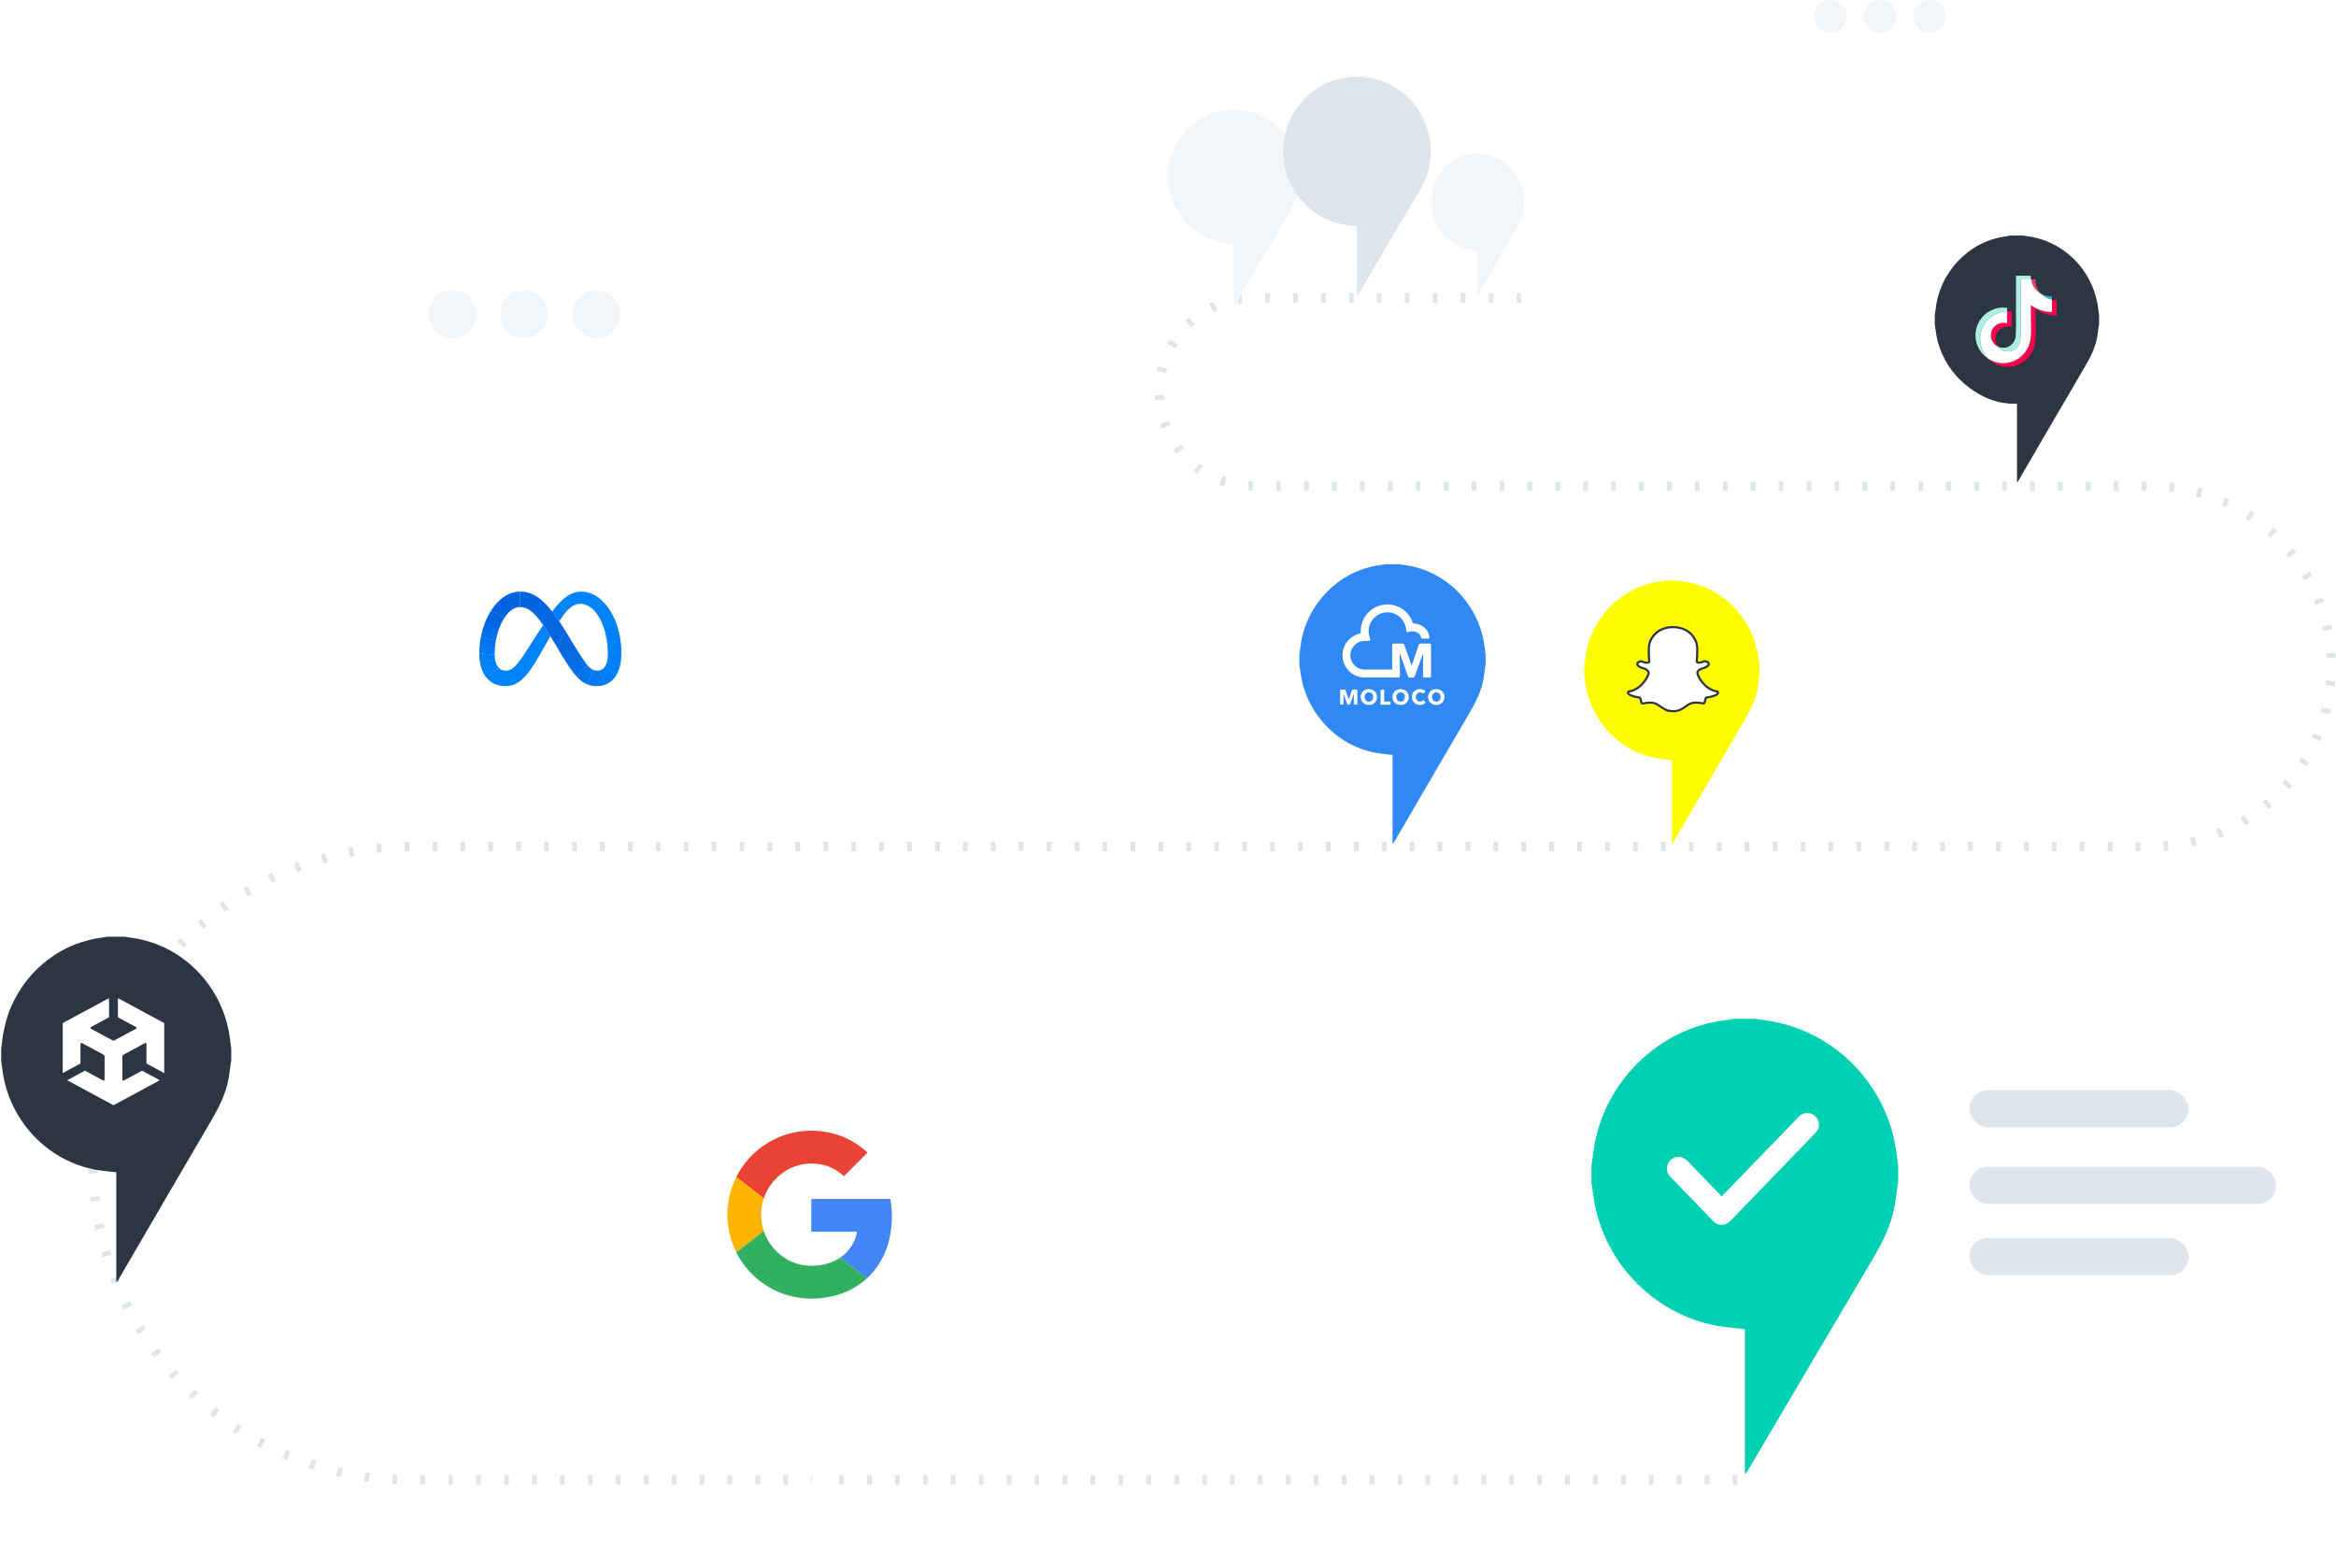 <svg width="502" height="337" viewBox="0 0 502 337" fill="none" xmlns="http://www.w3.org/2000/svg">
<circle cx="97.22" cy="67.538" r="5.15" transform="rotate(-90 97.22 67.538)" fill="#F3F6F9"/>
<circle cx="112.67" cy="67.538" r="5.15" transform="rotate(-90 112.67 67.538)" fill="#F3F6F9"/>
<circle cx="128.119" cy="67.538" r="5.15" transform="rotate(-90 128.119 67.538)" fill="#F3F6F9"/>
<circle cx="393.413" cy="3.531" r="3.531" transform="rotate(-90 393.413 3.531)" fill="#F3F6F9"/>
<circle cx="404.007" cy="3.531" r="3.531" transform="rotate(-90 404.007 3.531)" fill="#F3F6F9"/>
<circle cx="414.601" cy="3.531" r="3.531" transform="rotate(-90 414.601 3.531)" fill="#F3F6F9"/>
<path d="M326.907 64H269.371C258.194 64 249.133 73.061 249.133 84.238V84.238C249.133 95.415 258.194 104.476 269.371 104.476H462.284C483.666 104.476 501 121.809 501 143.192V143.192C501 164.574 483.666 181.908 462.284 181.908H88.046C50.465 181.908 20 212.373 20 249.954V249.954C20 287.535 50.465 318 88.046 318H374.169" stroke="#DFE5EC" stroke-width="2" stroke-dasharray="1 5"/>
<path d="M327.388 42.042C327.364 41.846 327.334 41.65 327.3 41.458C327.292 41.406 327.282 41.353 327.273 41.302C327.094 40.365 326.792 39.474 326.386 38.644C326.381 38.633 326.375 38.621 326.369 38.609C326.34 38.552 326.312 38.494 326.282 38.438C326.255 38.385 326.227 38.332 326.199 38.28C326.19 38.265 326.183 38.25 326.174 38.235C324.666 35.465 321.972 33.487 318.81 33.051C318.611 33.02 318.411 32.992 318.212 32.96H316.711C316.567 32.987 316.423 33.011 316.279 33.036C315.741 33.104 315.216 33.217 314.707 33.37C313.557 33.705 312.479 34.274 311.526 35.019C311.522 35.022 311.519 35.025 311.515 35.028C311.476 35.059 311.436 35.09 311.397 35.122C310.6 35.764 309.898 36.528 309.317 37.389C309.283 37.44 309.249 37.491 309.215 37.542C309.215 37.542 309.215 37.542 309.215 37.543C308.557 38.55 308.069 39.676 307.8 40.865C307.691 41.323 307.612 41.793 307.565 42.273C307.538 42.469 307.511 42.666 307.483 42.862V43.963C307.557 44.474 307.61 44.989 307.708 45.495C308.505 49.606 311.729 52.891 315.687 53.62C316.268 53.727 316.86 53.771 317.496 53.851V63.543C317.52 63.551 317.545 63.558 317.568 63.565C317.701 63.335 317.835 63.105 317.966 62.875C320.534 58.382 323.092 53.882 325.676 49.399C326.351 48.228 326.973 47.044 327.236 45.693C327.298 45.373 327.339 45.05 327.38 44.726C327.383 44.703 327.386 44.68 327.389 44.657C327.407 44.517 327.424 44.377 327.444 44.238C327.458 44.146 327.478 44.055 327.494 43.963V42.862C327.456 42.59 327.424 42.315 327.388 42.042Z" fill="#F3F6F9"/>
<path d="M279.082 36.117C279.048 35.845 279.007 35.575 278.959 35.308C278.946 35.236 278.933 35.164 278.92 35.092C278.668 33.796 278.241 32.561 277.668 31.413C277.66 31.397 277.652 31.381 277.644 31.364C277.603 31.284 277.563 31.205 277.521 31.126C277.483 31.053 277.443 30.98 277.403 30.908C277.392 30.887 277.381 30.867 277.369 30.846C275.239 27.01 271.436 24.272 266.972 23.668C266.691 23.625 266.408 23.586 266.127 23.542H264.009C263.806 23.579 263.603 23.613 263.4 23.648C262.64 23.742 261.898 23.897 261.18 24.11C259.557 24.574 258.034 25.361 256.689 26.393C256.684 26.397 256.679 26.401 256.673 26.405C256.618 26.449 256.562 26.492 256.507 26.536C255.381 27.424 254.39 28.483 253.571 29.674C253.522 29.745 253.474 29.816 253.426 29.887C253.426 29.887 253.426 29.887 253.426 29.888C252.498 31.283 251.808 32.842 251.428 34.487C251.275 35.122 251.163 35.772 251.096 36.437C251.059 36.709 251.021 36.981 250.982 37.253V38.777C251.086 39.485 251.161 40.198 251.299 40.898C252.423 46.59 256.975 51.138 262.564 52.148C263.384 52.296 264.219 52.357 265.117 52.468V65.888C265.151 65.898 265.186 65.908 265.219 65.918C265.407 65.6 265.595 65.282 265.781 64.963C269.406 58.741 273.017 52.511 276.665 46.304C277.618 44.682 278.497 43.042 278.868 41.172C278.956 40.73 279.014 40.282 279.071 39.833C279.075 39.801 279.08 39.77 279.084 39.738C279.109 39.545 279.134 39.351 279.162 39.158C279.181 39.031 279.209 38.904 279.233 38.777V37.253C279.178 36.876 279.133 36.495 279.082 36.117Z" fill="#F3F6F9"/>
<path d="M450.904 66.335C450.862 65.995 450.81 65.657 450.75 65.324C450.734 65.234 450.718 65.143 450.701 65.054C450.386 63.433 449.853 61.89 449.136 60.455C449.126 60.434 449.117 60.414 449.106 60.393C449.056 60.294 449.005 60.195 448.953 60.097C448.905 60.006 448.856 59.914 448.806 59.824C448.791 59.798 448.777 59.772 448.762 59.746C446.1 54.951 441.347 51.528 435.767 50.774C435.415 50.72 435.062 50.671 434.711 50.616H432.062C431.809 50.662 431.555 50.705 431.301 50.748C430.351 50.866 429.424 51.06 428.527 51.326C426.497 51.906 424.594 52.89 422.913 54.18C422.906 54.185 422.9 54.19 422.893 54.195C422.824 54.249 422.754 54.304 422.685 54.359C421.278 55.469 420.039 56.792 419.015 58.282C418.954 58.37 418.894 58.458 418.834 58.547C418.834 58.547 418.834 58.547 418.834 58.548C417.674 60.292 416.811 62.241 416.337 64.297C416.145 65.091 416.005 65.904 415.922 66.735C415.875 67.075 415.828 67.415 415.779 67.755V69.659C415.909 70.544 416.002 71.437 416.175 72.312C417.581 79.427 423.27 85.112 430.256 86.374C431.281 86.559 432.325 86.635 433.447 86.773V103.549C433.49 103.562 433.533 103.574 433.576 103.587C433.81 103.189 434.046 102.791 434.278 102.392C438.809 94.615 443.323 86.828 447.883 79.069C449.074 77.041 450.172 74.992 450.636 72.653C450.746 72.101 450.819 71.541 450.89 70.981C450.895 70.94 450.901 70.901 450.906 70.861C450.937 70.62 450.969 70.377 451.004 70.137C451.027 69.977 451.063 69.819 451.092 69.659V67.755C451.025 67.283 450.968 66.808 450.904 66.335Z" fill="#2C3543"/>
<path d="M319.041 139.058C318.993 138.673 318.934 138.29 318.867 137.912C318.849 137.809 318.83 137.707 318.811 137.606C318.454 135.769 317.85 134.02 317.038 132.393C317.027 132.371 317.016 132.348 317.003 132.324C316.947 132.212 316.889 132.099 316.83 131.988C316.775 131.884 316.72 131.781 316.663 131.679C316.646 131.649 316.631 131.62 316.614 131.59C313.597 126.156 308.21 122.277 301.886 121.422C301.487 121.361 301.087 121.306 300.689 121.243H297.687C297.4 121.295 297.112 121.344 296.824 121.393C295.748 121.526 294.698 121.746 293.68 122.047C291.38 122.705 289.224 123.821 287.318 125.282C287.31 125.288 287.304 125.294 287.296 125.3C287.217 125.361 287.138 125.422 287.06 125.485C285.465 126.743 284.061 128.243 282.9 129.931C282.831 130.031 282.763 130.131 282.695 130.232C282.695 130.232 282.695 130.232 282.695 130.233C281.38 132.209 280.403 134.418 279.865 136.748C279.648 137.648 279.489 138.569 279.395 139.511C279.341 139.896 279.288 140.282 279.232 140.667V142.826C279.38 143.829 279.486 144.84 279.682 145.831C281.275 153.895 287.723 160.338 295.64 161.768C296.802 161.978 297.985 162.065 299.257 162.221V181.233C299.306 181.248 299.355 181.262 299.402 181.276C299.668 180.825 299.935 180.374 300.198 179.922C305.334 171.109 310.45 162.283 315.617 153.49C316.968 151.192 318.212 148.869 318.738 146.219C318.862 145.593 318.944 144.958 319.026 144.323C319.031 144.277 319.038 144.233 319.043 144.188C319.079 143.914 319.114 143.639 319.155 143.366C319.181 143.186 319.221 143.006 319.255 142.826V140.667C319.178 140.132 319.113 139.594 319.041 139.058Z" fill="#3088F4"/>
<path d="M377.91 141.541C377.865 141.179 377.809 140.818 377.746 140.462C377.729 140.366 377.711 140.27 377.693 140.175C377.357 138.446 376.789 136.8 376.024 135.269C376.014 135.247 376.003 135.226 375.992 135.203C375.939 135.098 375.884 134.992 375.829 134.887C375.777 134.79 375.725 134.692 375.672 134.596C375.656 134.568 375.641 134.541 375.626 134.513C372.786 129.398 367.715 125.747 361.764 124.942C361.388 124.886 361.012 124.833 360.637 124.774H357.812C357.542 124.824 357.271 124.87 357 124.916C355.987 125.041 354.998 125.248 354.041 125.531C351.876 126.15 349.846 127.2 348.053 128.576C348.046 128.581 348.039 128.587 348.032 128.592C347.958 128.65 347.883 128.708 347.81 128.766C346.309 129.951 344.987 131.362 343.895 132.951C343.83 133.045 343.766 133.139 343.702 133.234C343.702 133.234 343.702 133.234 343.702 133.235C342.464 135.095 341.545 137.174 341.038 139.368C340.834 140.214 340.685 141.081 340.596 141.968C340.545 142.33 340.495 142.694 340.443 143.056V145.087C340.582 146.031 340.681 146.983 340.866 147.916C342.365 155.506 348.434 161.57 355.886 162.916C356.979 163.113 358.092 163.195 359.289 163.342V181.236C359.335 181.25 359.381 181.262 359.426 181.276C359.677 180.852 359.928 180.427 360.176 180.002C365.009 171.707 369.824 163.4 374.687 155.124C375.958 152.961 377.129 150.775 377.624 148.281C377.741 147.692 377.819 147.094 377.895 146.496C377.9 146.454 377.907 146.412 377.912 146.369C377.945 146.111 377.979 145.853 378.017 145.596C378.042 145.426 378.079 145.257 378.111 145.087V143.056C378.039 142.552 377.978 142.046 377.91 141.541Z" fill="#FFFC00"/>
<path d="M49.43 223.294C49.371 222.819 49.298 222.346 49.215 221.879C49.193 221.752 49.169 221.626 49.146 221.501C48.705 219.232 47.959 217.071 46.955 215.062C46.942 215.034 46.928 215.006 46.913 214.976C46.843 214.837 46.771 214.698 46.699 214.561C46.631 214.433 46.563 214.305 46.493 214.179C46.472 214.143 46.453 214.106 46.432 214.07C42.705 207.357 36.05 202.565 28.239 201.508C27.745 201.434 27.251 201.365 26.759 201.288H23.052C22.697 201.353 22.342 201.413 21.986 201.473C20.657 201.637 19.359 201.91 18.102 202.282C15.261 203.094 12.597 204.472 10.243 206.278C10.233 206.285 10.225 206.292 10.215 206.299C10.118 206.375 10.02 206.45 9.924 206.528C7.953 208.082 6.219 209.935 4.785 212.02C4.7 212.143 4.616 212.267 4.532 212.392C4.532 212.392 4.532 212.392 4.532 212.393C2.908 214.834 1.701 217.562 1.036 220.442C0.768 221.553 0.572 222.691 0.455 223.854C0.389 224.33 0.323 224.807 0.255 225.283V227.949C0.437 229.188 0.568 230.437 0.809 231.662C2.777 241.623 10.743 249.582 20.523 251.348C21.958 251.608 23.42 251.715 24.991 251.908V275.393C25.051 275.412 25.111 275.429 25.171 275.447C25.499 274.89 25.828 274.333 26.154 273.774C32.497 262.887 38.817 251.984 45.2 241.122C46.869 238.283 48.406 235.414 49.055 232.14C49.209 231.367 49.311 230.583 49.411 229.798C49.418 229.742 49.426 229.687 49.433 229.631C49.477 229.293 49.521 228.953 49.57 228.617C49.603 228.394 49.653 228.172 49.694 227.949V225.283C49.599 224.622 49.519 223.957 49.43 223.294Z" fill="#2C3543"/>
<path d="M407.567 247.937C407.489 247.31 407.391 246.687 407.28 246.071C407.25 245.905 407.219 245.739 407.188 245.574C406.6 242.585 405.606 239.738 404.268 237.091C404.249 237.054 404.231 237.017 404.211 236.978C404.118 236.795 404.022 236.612 403.925 236.431C403.836 236.262 403.744 236.094 403.651 235.928C403.623 235.88 403.597 235.832 403.57 235.784C398.6 226.94 389.727 220.627 379.312 219.235C378.655 219.137 377.995 219.046 377.34 218.944H372.396C371.923 219.029 371.449 219.109 370.975 219.188C369.203 219.405 367.472 219.763 365.797 220.253C362.008 221.324 358.456 223.139 355.317 225.518C355.305 225.527 355.294 225.537 355.281 225.546C355.151 225.646 355.021 225.746 354.893 225.847C352.265 227.895 349.952 230.336 348.041 233.083C347.927 233.245 347.816 233.408 347.704 233.573C347.704 233.573 347.704 233.573 347.704 233.575C345.538 236.791 343.928 240.385 343.042 244.178C342.685 245.643 342.423 247.142 342.267 248.674C342.179 249.301 342.092 249.93 342 250.556V254.069C342.244 255.701 342.417 257.346 342.74 258.96C345.364 272.084 355.984 282.569 369.025 284.897C370.938 285.239 372.887 285.379 374.981 285.634V316.575C375.062 316.599 375.143 316.621 375.221 316.645C375.659 315.912 376.098 315.178 376.532 314.442C384.99 300.098 393.417 285.734 401.928 271.424C404.152 267.684 406.201 263.903 407.067 259.591C407.272 258.572 407.408 257.539 407.542 256.505C407.551 256.431 407.562 256.359 407.571 256.285C407.63 255.84 407.688 255.392 407.754 254.949C407.798 254.655 407.864 254.363 407.919 254.069V250.556C407.792 249.686 407.686 248.809 407.567 247.937Z" fill="#00D0B2"/>
<g filter="url(#filter0_d_912_364)">
<path d="M140.094 136.096C140.04 135.673 139.974 135.253 139.899 134.838C139.879 134.726 139.858 134.613 139.836 134.502C139.438 132.485 138.763 130.565 137.855 128.778C137.842 128.754 137.83 128.729 137.816 128.702C137.753 128.579 137.688 128.455 137.622 128.333C137.561 128.22 137.499 128.106 137.436 127.994C137.417 127.962 137.4 127.929 137.381 127.897C134.009 121.93 127.988 117.67 120.92 116.731C120.474 116.665 120.027 116.604 119.582 116.535H116.227C115.907 116.593 115.585 116.646 115.263 116.7C114.06 116.846 112.886 117.088 111.749 117.418C109.179 118.14 106.768 119.365 104.638 120.97C104.63 120.977 104.622 120.983 104.614 120.989C104.525 121.057 104.437 121.124 104.35 121.193C102.567 122.574 100.998 124.221 99.701 126.074C99.624 126.184 99.548 126.294 99.472 126.405C99.472 126.405 99.472 126.405 99.472 126.406C98.002 128.576 96.91 131.001 96.309 133.561C96.066 134.548 95.889 135.56 95.783 136.594C95.723 137.017 95.664 137.441 95.602 137.864V140.233C95.767 141.335 95.885 142.445 96.103 143.534C97.884 152.388 105.091 159.463 113.94 161.033C115.238 161.264 116.56 161.359 117.982 161.531V182.407C118.036 182.423 118.091 182.438 118.145 182.454C118.442 181.959 118.74 181.464 119.034 180.967C124.773 171.29 130.491 161.598 136.267 151.943C137.776 149.42 139.167 146.869 139.754 143.959C139.894 143.272 139.986 142.575 140.076 141.877C140.082 141.828 140.09 141.779 140.096 141.729C140.136 141.428 140.176 141.127 140.22 140.827C140.25 140.629 140.295 140.432 140.332 140.233V137.864C140.246 137.276 140.174 136.685 140.094 136.096Z" fill="white"/>
</g>
<g filter="url(#filter1_d_912_364)">
<path d="M203.583 257.741C203.512 257.182 203.426 256.627 203.326 256.078C203.3 255.93 203.272 255.781 203.244 255.635C202.719 252.97 201.832 250.431 200.637 248.071C200.62 248.038 200.604 248.005 200.586 247.971C200.503 247.808 200.418 247.644 200.331 247.483C200.251 247.333 200.169 247.183 200.086 247.035C200.061 246.992 200.038 246.949 200.014 246.906C195.577 239.021 187.654 233.392 178.355 232.151C177.768 232.064 177.179 231.983 176.594 231.893H172.18C171.758 231.968 171.334 232.039 170.911 232.11C169.328 232.303 167.784 232.623 166.288 233.059C162.905 234.014 159.733 235.632 156.931 237.754C156.92 237.762 156.91 237.77 156.898 237.778C156.782 237.867 156.666 237.956 156.552 238.047C154.206 239.873 152.141 242.049 150.434 244.498C150.333 244.643 150.233 244.788 150.133 244.935C150.133 244.935 150.133 244.935 150.133 244.936C148.199 247.804 146.762 251.008 145.971 254.39C145.652 255.696 145.418 257.032 145.279 258.399C145.201 258.958 145.122 259.518 145.041 260.077V263.208C145.258 264.664 145.413 266.13 145.701 267.569C148.044 279.27 157.526 288.618 169.17 290.694C170.878 290.998 172.618 291.124 174.488 291.351V318.937C174.56 318.958 174.632 318.978 174.702 319C175.093 318.345 175.485 317.691 175.873 317.035C183.425 304.247 190.948 291.44 198.547 278.681C200.534 275.347 202.363 271.977 203.136 268.131C203.319 267.223 203.44 266.302 203.56 265.381C203.568 265.315 203.578 265.25 203.586 265.184C203.638 264.787 203.691 264.388 203.749 263.993C203.789 263.731 203.848 263.47 203.897 263.208V260.077C203.784 259.3 203.689 258.519 203.583 257.741Z" fill="white"/>
</g>
<circle cx="174.823" cy="261.499" r="27.074" fill="white"/>
<path d="M168.451 243.963C164.056 245.467 160.311 248.756 158.225 252.918C157.497 254.354 156.973 255.877 156.653 257.459C155.858 261.378 156.411 265.56 158.215 269.13C159.389 271.458 161.077 273.535 163.115 275.155C165.045 276.688 167.286 277.833 169.673 278.463C172.681 279.269 175.882 279.249 178.909 278.56C181.645 277.93 184.236 276.62 186.302 274.718C188.485 272.71 190.047 270.071 190.872 267.228C191.774 264.134 191.89 260.825 191.328 257.643C185.672 257.643 180.006 257.643 174.349 257.643C174.349 259.991 174.349 262.339 174.349 264.687C177.629 264.687 180.908 264.687 184.187 264.687C183.809 266.937 182.47 268.994 180.578 270.265C179.385 271.07 178.017 271.585 176.6 271.837C175.184 272.079 173.709 272.109 172.293 271.827C170.847 271.536 169.479 270.935 168.276 270.091C166.355 268.742 164.89 266.772 164.143 264.551C163.377 262.29 163.367 259.777 164.143 257.527C164.686 255.935 165.579 254.47 166.763 253.267C168.218 251.773 170.11 250.706 172.157 250.269C173.903 249.901 175.746 249.969 177.454 250.483C178.909 250.92 180.248 251.725 181.344 252.773C182.451 251.667 183.557 250.561 184.663 249.455C185.245 248.863 185.856 248.29 186.419 247.679C184.74 246.127 182.761 244.875 180.607 244.08C176.726 242.644 172.361 242.615 168.451 243.963Z" fill="white"/>
<path d="M168.449 243.963C172.349 242.615 176.725 242.644 180.606 244.07C182.76 244.866 184.729 246.108 186.417 247.67C185.854 248.281 185.243 248.853 184.661 249.445C183.555 250.551 182.449 251.657 181.343 252.763C180.247 251.715 178.908 250.92 177.453 250.473C175.745 249.959 173.902 249.882 172.155 250.26C170.118 250.697 168.226 251.764 166.761 253.258C165.577 254.451 164.685 255.926 164.142 257.517C162.172 255.984 160.203 254.461 158.223 252.928C160.309 248.756 164.054 245.467 168.449 243.963Z" fill="#EA4335"/>
<path d="M156.664 257.449C156.984 255.877 157.508 254.344 158.235 252.908C160.205 254.441 162.174 255.964 164.153 257.497C163.377 259.758 163.377 262.271 164.153 264.521C162.184 266.054 160.214 267.587 158.245 269.11C156.421 265.55 155.868 261.368 156.664 257.449Z" fill="#FFB400"/>
<path d="M174.351 257.634C180.008 257.634 185.674 257.634 191.33 257.634C191.893 260.806 191.766 264.115 190.874 267.219C190.049 270.062 188.487 272.701 186.304 274.709C184.393 273.225 182.482 271.74 180.57 270.256C182.462 268.985 183.801 266.928 184.18 264.677C180.9 264.677 177.621 264.677 174.342 264.677C174.351 262.33 174.351 259.982 174.351 257.634Z" fill="#4285F4"/>
<path d="M158.223 269.118C160.193 267.595 162.162 266.062 164.132 264.529C164.889 266.751 166.344 268.721 168.265 270.069C169.468 270.913 170.846 271.515 172.281 271.806C173.698 272.097 175.163 272.058 176.589 271.815C178.006 271.563 179.374 271.049 180.567 270.244C182.478 271.728 184.389 273.213 186.301 274.697C184.234 276.608 181.644 277.908 178.908 278.539C175.881 279.228 172.679 279.247 169.672 278.442C167.285 277.811 165.044 276.676 163.113 275.133C161.085 273.523 159.397 271.447 158.223 269.118Z" fill="#31B060"/>
<path d="M111.774 127.13C111.764 127.13 111.754 127.13 111.744 127.13L111.703 130.448C111.714 130.448 111.724 130.448 111.729 130.448C113.91 130.448 115.605 132.168 119.288 138.367L119.512 138.743L119.527 138.768L121.587 135.679L121.571 135.653C121.084 134.867 120.623 134.141 120.176 133.477C119.659 132.711 119.162 132.026 118.68 131.412C116.244 128.312 114.21 127.13 111.774 127.13Z" fill="url(#paint0_linear_912_364)"/>
<path d="M111.744 127.13C109.294 127.14 107.127 128.723 105.565 131.148C105.559 131.153 105.554 131.163 105.549 131.168L108.421 132.731C108.426 132.726 108.431 132.716 108.436 132.711C109.349 131.336 110.486 130.458 111.704 130.448C111.714 130.448 111.724 130.448 111.729 130.448L111.775 127.13C111.764 127.13 111.754 127.13 111.744 127.13Z" fill="url(#paint1_linear_912_364)"/>
<path d="M105.565 131.148C105.56 131.154 105.555 131.164 105.55 131.169C104.525 132.767 103.759 134.73 103.348 136.846C103.348 136.856 103.343 136.866 103.343 136.871L106.564 137.632C106.564 137.622 106.57 137.612 106.57 137.607C106.915 135.745 107.569 134.02 108.421 132.731C108.426 132.726 108.432 132.716 108.437 132.711L105.565 131.148Z" fill="url(#paint2_linear_912_364)"/>
<path d="M106.57 137.606L103.348 136.845C103.348 136.855 103.343 136.865 103.343 136.87C103.12 138.032 103.003 139.219 102.998 140.401C102.998 140.411 102.998 140.421 102.998 140.432L106.306 140.726C106.306 140.716 106.306 140.706 106.306 140.695C106.306 140.624 106.306 140.558 106.306 140.487C106.306 139.529 106.397 138.57 106.57 137.626C106.565 137.626 106.57 137.616 106.57 137.606Z" fill="url(#paint3_linear_912_364)"/>
<path d="M106.402 141.768C106.341 141.428 106.31 141.083 106.3 140.738C106.3 140.728 106.3 140.718 106.3 140.708L102.997 140.408C102.997 140.418 102.997 140.428 102.997 140.439C102.992 141.134 103.053 141.824 103.18 142.509C103.18 142.519 103.185 142.529 103.185 142.534L106.412 141.793C106.407 141.783 106.407 141.773 106.402 141.768Z" fill="url(#paint4_linear_912_364)"/>
<path d="M107.158 143.477C106.797 143.087 106.544 142.518 106.412 141.793C106.412 141.783 106.407 141.773 106.407 141.768L103.18 142.508C103.18 142.518 103.185 142.529 103.185 142.534C103.429 143.812 103.905 144.883 104.59 145.689C104.595 145.694 104.601 145.705 104.611 145.71L107.178 143.498C107.168 143.493 107.163 143.482 107.158 143.477Z" fill="url(#paint5_linear_912_364)"/>
<path d="M116.711 134.3C114.768 137.283 113.591 139.15 113.591 139.15C111.003 143.209 110.105 144.117 108.664 144.117C108.061 144.117 107.558 143.904 107.178 143.493C107.173 143.488 107.163 143.478 107.158 143.472L104.59 145.684C104.595 145.69 104.6 145.7 104.611 145.705C105.554 146.806 106.889 147.42 108.543 147.42C111.039 147.42 112.835 146.243 116.031 140.662C116.031 140.662 117.36 138.313 118.279 136.689C117.705 135.776 117.193 134.985 116.711 134.3Z" fill="#0082FB"/>
<path d="M120.177 129.597C120.172 129.602 120.162 129.612 120.157 129.617C119.629 130.185 119.137 130.784 118.68 131.413C119.162 132.027 119.659 132.712 120.177 133.478C120.786 132.534 121.359 131.773 121.917 131.185C121.922 131.18 121.932 131.169 121.937 131.164L120.177 129.597Z" fill="url(#paint6_linear_912_364)"/>
<path d="M129.614 129.301C128.259 127.931 126.641 127.13 124.915 127.13C123.094 127.13 121.562 128.129 120.177 129.596C120.172 129.601 120.162 129.611 120.156 129.616L121.917 131.189C121.922 131.184 121.932 131.173 121.937 131.168C122.845 130.22 123.728 129.748 124.707 129.748C125.758 129.748 126.742 130.245 127.594 131.112C127.599 131.118 127.61 131.128 127.615 131.133L129.634 129.322C129.629 129.317 129.624 129.306 129.614 129.301Z" fill="#0082FB"/>
<path d="M133.535 139.97C133.459 135.577 131.916 131.645 129.633 129.321C129.628 129.316 129.618 129.306 129.613 129.301L127.594 131.107C127.599 131.112 127.609 131.122 127.614 131.127C129.334 132.893 130.511 136.175 130.618 139.97C130.618 139.98 130.618 139.99 130.618 140.001H133.535C133.535 139.99 133.535 139.98 133.535 139.97Z" fill="url(#paint7_linear_912_364)"/>
<path d="M133.535 140.002C133.535 139.992 133.535 139.982 133.535 139.972H130.618C130.618 139.982 130.618 139.992 130.618 140.002C130.623 140.18 130.623 140.357 130.623 140.54C130.623 141.575 130.471 142.412 130.156 143.016C130.151 143.026 130.146 143.036 130.141 143.041L132.317 145.304C132.323 145.294 132.328 145.289 132.333 145.278C133.124 144.061 133.535 142.366 133.535 140.317C133.535 140.21 133.535 140.104 133.535 140.002Z" fill="url(#paint8_linear_912_364)"/>
<path d="M130.156 143.009C130.151 143.019 130.146 143.029 130.141 143.034C129.867 143.541 129.481 143.881 128.974 144.029L129.963 147.154C130.095 147.108 130.222 147.057 130.349 147.002C130.384 146.986 130.425 146.966 130.46 146.951C130.481 146.941 130.501 146.931 130.521 146.92C131.181 146.586 131.749 146.098 132.18 145.49C132.206 145.454 132.236 145.414 132.262 145.373C132.282 145.348 132.297 145.317 132.317 145.292C132.322 145.282 132.328 145.277 132.333 145.266L130.156 143.009Z" fill="url(#paint9_linear_912_364)"/>
<path d="M128.344 144.12C128.03 144.125 127.72 144.069 127.431 143.942L126.417 147.139C126.985 147.331 127.594 147.423 128.273 147.423C128.857 147.428 129.44 147.336 129.993 147.149L129.004 144.029C128.791 144.09 128.568 144.12 128.344 144.12Z" fill="url(#paint10_linear_912_364)"/>
<path d="M126.316 143.025C126.311 143.02 126.306 143.01 126.296 143.005L123.962 145.435C123.967 145.44 123.977 145.45 123.982 145.455C124.794 146.318 125.57 146.856 126.448 147.15L127.462 143.954C127.087 143.796 126.732 143.507 126.316 143.025Z" fill="url(#paint11_linear_912_364)"/>
<path d="M126.295 143.006C125.595 142.189 124.727 140.834 123.362 138.643L121.587 135.68L121.571 135.654L119.511 138.744L119.527 138.769L120.785 140.885C122.003 142.924 122.997 144.401 123.956 145.431C123.961 145.436 123.971 145.446 123.976 145.451L126.31 143.021C126.305 143.021 126.3 143.011 126.295 143.006Z" fill="url(#paint12_linear_912_364)"/>
<g filter="url(#filter2_d_912_364)">
<circle cx="432.847" cy="70.04" r="14.714" fill="#2C3543"/>
</g>
<path d="M438.516 63.051C437.327 61.742 437.394 60.044 437.394 60.044H436.469C436.621 60.896 437.088 62.239 438.516 63.051Z" fill="#E64068"/>
<path d="M430.503 69.371C429.022 69.371 427.82 70.572 427.82 72.054C427.82 73.134 428.459 74.065 429.379 74.491C429.027 74.036 428.816 73.467 428.816 72.847C428.816 71.366 430.017 70.164 431.5 70.164C431.787 70.164 432.065 70.21 432.325 70.294V66.938C432.056 66.901 431.78 66.881 431.5 66.881C431.442 66.881 431.385 66.882 431.329 66.884V69.501C431.069 69.417 430.791 69.371 430.503 69.371Z" fill="#FF004F"/>
<path d="M440.952 64.374V67.012C440.952 67.012 438.959 67.297 436.439 65.589C436.439 66.606 436.439 67.621 436.439 68.638C436.439 70.704 436.708 72.852 435.751 74.763C434.748 76.766 432.751 78.04 430.503 78.04C429.325 78.04 428.229 77.699 427.303 77.112C428.383 78.176 429.864 78.833 431.499 78.833C433.747 78.833 435.745 77.561 436.747 75.557C437.704 73.645 437.435 71.498 437.435 69.432C437.435 68.415 437.435 67.399 437.435 66.383C439.955 68.09 441.947 67.806 441.947 67.806V64.512C441.587 64.488 441.257 64.441 440.952 64.374Z" fill="#FF004F"/>
<path d="M440.952 64.374V63.718C439.927 63.648 439.133 63.397 438.517 63.047C439.044 63.627 439.817 64.13 440.952 64.374Z" fill="#2CB1BB"/>
<path d="M425.524 72.857C425.524 69.614 428.108 66.974 431.329 66.884V66.146C431.06 66.109 430.785 66.089 430.504 66.089C427.203 66.089 424.528 68.764 424.528 72.065C424.528 74.188 425.636 76.052 427.305 77.113C426.205 76.029 425.524 74.523 425.524 72.857Z" fill="#ACF0E1"/>
<path d="M431.5 75.529C432.959 75.529 434.05 74.392 434.156 72.985C434.292 71.171 434.223 69.351 434.223 67.534C434.223 67.365 434.223 60.041 434.223 60.041H436.469C436.385 59.571 436.398 59.249 436.398 59.249H433.227C433.227 59.249 433.227 66.572 433.227 66.741C433.227 68.558 433.296 70.379 433.159 72.193C433.054 73.6 431.963 74.737 430.504 74.737C430.102 74.737 429.722 74.648 429.38 74.49C429.87 75.122 430.637 75.529 431.5 75.529Z" fill="#ACF0E1"/>
<path d="M435.751 74.764C436.708 72.853 436.439 70.705 436.439 68.639C436.439 67.622 436.439 66.607 436.439 65.59C438.959 67.298 440.952 67.013 440.952 67.013V64.375C439.817 64.13 439.043 63.627 438.517 63.048C437.088 62.236 436.621 60.894 436.47 60.041H434.223C434.223 60.041 434.223 67.364 434.223 67.533C434.223 69.35 434.292 71.171 434.156 72.985C434.05 74.391 432.959 75.529 431.5 75.529C430.638 75.529 429.871 75.121 429.38 74.49C428.459 74.065 427.821 73.134 427.821 72.053C427.821 70.572 429.021 69.37 430.504 69.37C430.792 69.37 431.069 69.416 431.329 69.5V66.884C428.108 66.975 425.524 69.615 425.524 72.857C425.524 74.523 426.206 76.029 427.305 77.112C428.229 77.699 429.327 78.039 430.504 78.039C432.751 78.04 434.749 76.767 435.751 74.764Z" fill="white"/>
<circle cx="24.386" cy="226.597" r="20.6" fill="#2C3543"/>
<path d="M25.339 218.599L29.239 220.702C29.38 220.776 29.385 220.981 29.239 221.055L24.605 223.556C24.465 223.633 24.299 223.628 24.169 223.556L19.534 221.055C19.392 220.983 19.389 220.774 19.534 220.702L23.432 218.599V214.479L13.48 219.849V230.589L17.296 228.531V224.323C17.296 224.173 17.482 224.066 17.622 224.147L22.257 226.649C22.397 226.725 22.476 226.861 22.476 227.001V232.002C22.479 232.152 22.29 232.259 22.15 232.178L18.25 230.074L14.433 232.133L24.386 237.503L34.338 232.133L30.522 230.074L26.621 232.178C26.484 232.257 26.29 232.154 26.295 232.002V227.001C26.295 226.851 26.384 226.718 26.514 226.649L31.149 224.147C31.287 224.068 31.48 224.169 31.475 224.323V228.531L35.291 230.589V219.849L25.339 214.479V218.599Z" fill="white"/>
<g filter="url(#filter3_d_912_364)">
<circle cx="298.804" cy="141.992" r="16.04" fill="#3088F4"/>
</g>
<path d="M303.967 145.428L305.801 140.436H305.831L305.792 145.339C305.791 145.479 305.904 145.594 306.045 145.594H307.266C307.406 145.594 307.519 145.48 307.519 145.341V138.557C307.519 138.418 307.406 138.304 307.266 138.304H305.154C305.046 138.304 304.95 138.373 304.915 138.476L303.385 142.978H303.344L301.744 138.472C301.709 138.372 301.613 138.304 301.506 138.304H299.433C299.293 138.304 299.18 138.418 299.18 138.557V143.886C297.511 143.886 293.298 143.886 293.269 143.886C291.572 143.886 290.191 142.506 290.191 140.809C290.191 139.112 291.572 137.731 293.269 137.731C293.305 137.731 294.304 137.688 294.304 137.688C294.421 137.682 294.501 137.57 294.471 137.457L294.257 136.664C294.164 136.32 294.117 135.966 294.117 135.611C294.117 133.388 295.927 131.578 298.151 131.578C299.121 131.578 300.059 131.927 300.791 132.562C301.516 133.19 301.995 134.056 302.138 134.998L302.244 135.693C302.26 135.796 302.359 135.865 302.462 135.844L303.088 135.715C303.266 135.678 303.447 135.658 303.629 135.667C304.425 135.708 305.27 136.19 305.418 137.076C305.432 137.164 305.509 137.229 305.599 137.229L306.998 137.228C307.105 137.228 307.189 137.137 307.18 137.03C307.016 135.012 305.345 134.051 303.773 133.971C303.695 133.967 303.629 133.917 303.605 133.843C303.283 132.85 302.699 131.967 301.904 131.278C300.863 130.377 299.53 129.88 298.152 129.88C294.991 129.88 292.419 132.451 292.419 135.612C292.419 135.722 292.423 135.832 292.429 135.943C292.434 136.034 292.375 136.116 292.286 136.135C290.101 136.594 288.493 138.547 288.493 140.809C288.493 143.442 290.635 145.585 293.269 145.585C293.308 145.585 297.863 145.585 299.372 145.585C299.391 145.59 299.412 145.594 299.433 145.594H300.583C300.723 145.594 300.837 145.479 300.836 145.339L300.796 140.436H300.827L302.61 145.426C302.646 145.527 302.742 145.594 302.849 145.594H303.729C303.836 145.594 303.93 145.527 303.967 145.428Z" fill="white"/>
<path d="M291.581 148.171H290.646C290.599 148.171 290.556 148.202 290.54 148.247L289.863 150.24H289.845L289.137 148.245C289.121 148.201 289.079 148.171 289.031 148.171H288.113C288.051 148.171 288.001 148.221 288.001 148.283V151.286C288.001 151.348 288.052 151.398 288.113 151.398H288.622C288.684 151.398 288.734 151.347 288.734 151.285L288.717 149.114H288.73L289.52 151.324C289.536 151.368 289.578 151.398 289.625 151.398H290.015C290.062 151.398 290.104 151.369 290.12 151.325L290.931 149.114H290.945L290.928 151.285C290.927 151.347 290.978 151.398 291.04 151.398H291.581C291.643 151.398 291.693 151.347 291.693 151.286V148.283C291.694 148.221 291.643 148.171 291.581 148.171Z" fill="white"/>
<path d="M295.428 148.541C295.271 148.395 295.085 148.282 294.87 148.203C294.654 148.124 294.42 148.085 294.168 148.085C293.916 148.085 293.683 148.124 293.469 148.203C293.254 148.282 293.069 148.395 292.912 148.541C292.756 148.687 292.634 148.864 292.546 149.072C292.458 149.28 292.414 149.513 292.414 149.771C292.414 150.027 292.458 150.26 292.546 150.471C292.634 150.682 292.756 150.863 292.912 151.013C293.069 151.164 293.254 151.28 293.469 151.362C293.683 151.444 293.916 151.485 294.168 151.485C294.421 151.485 294.654 151.444 294.87 151.362C295.085 151.28 295.272 151.164 295.428 151.013C295.585 150.863 295.706 150.683 295.795 150.471C295.883 150.26 295.927 150.027 295.927 149.771C295.927 149.513 295.882 149.28 295.795 149.072C295.707 148.864 295.585 148.686 295.428 148.541ZM295.025 150.175C294.98 150.298 294.916 150.403 294.834 150.492C294.751 150.58 294.654 150.649 294.542 150.699C294.43 150.75 294.305 150.774 294.168 150.774C294.032 150.774 293.907 150.749 293.794 150.699C293.682 150.649 293.585 150.58 293.505 150.492C293.424 150.403 293.361 150.298 293.316 150.175C293.27 150.052 293.247 149.917 293.247 149.771C293.247 149.632 293.27 149.501 293.313 149.379C293.357 149.258 293.421 149.154 293.502 149.067C293.584 148.981 293.682 148.912 293.794 148.862C293.906 148.812 294.031 148.787 294.168 148.787C294.304 148.787 294.43 148.812 294.544 148.862C294.658 148.913 294.755 148.981 294.836 149.067C294.916 149.154 294.979 149.258 295.024 149.379C295.07 149.501 295.093 149.632 295.093 149.771C295.093 149.917 295.07 150.051 295.025 150.175Z" fill="white"/>
<path d="M302.242 148.541C302.085 148.395 301.899 148.282 301.684 148.203C301.468 148.124 301.234 148.085 300.982 148.085C300.73 148.085 300.497 148.124 300.283 148.203C300.068 148.282 299.883 148.395 299.726 148.541C299.57 148.687 299.448 148.864 299.36 149.072C299.272 149.28 299.228 149.513 299.228 149.771C299.228 150.027 299.272 150.26 299.36 150.471C299.448 150.682 299.57 150.863 299.726 151.013C299.883 151.164 300.068 151.28 300.283 151.362C300.497 151.444 300.73 151.485 300.982 151.485C301.235 151.485 301.468 151.444 301.684 151.362C301.899 151.28 302.086 151.164 302.242 151.013C302.399 150.863 302.52 150.683 302.609 150.471C302.697 150.26 302.741 150.027 302.741 149.771C302.741 149.513 302.696 149.28 302.609 149.072C302.52 148.864 302.399 148.686 302.242 148.541ZM301.838 150.175C301.793 150.298 301.729 150.403 301.647 150.492C301.565 150.58 301.468 150.649 301.355 150.699C301.243 150.75 301.118 150.774 300.982 150.774C300.845 150.774 300.72 150.749 300.608 150.699C300.496 150.649 300.399 150.58 300.318 150.492C300.238 150.403 300.175 150.298 300.129 150.175C300.084 150.052 300.061 149.917 300.061 149.771C300.061 149.632 300.083 149.501 300.127 149.379C300.171 149.258 300.234 149.154 300.316 149.067C300.398 148.981 300.495 148.912 300.607 148.862C300.72 148.812 300.845 148.787 300.981 148.787C301.118 148.787 301.243 148.812 301.357 148.862C301.471 148.913 301.568 148.981 301.649 149.067C301.73 149.154 301.793 149.258 301.838 149.379C301.884 149.501 301.906 149.632 301.906 149.771C301.907 149.917 301.884 150.051 301.838 150.175Z" fill="white"/>
<path d="M305.944 150.521C305.899 150.479 305.83 150.482 305.787 150.526C305.729 150.585 305.66 150.636 305.581 150.678C305.465 150.738 305.33 150.769 305.175 150.769C305.042 150.769 304.918 150.745 304.806 150.696C304.694 150.647 304.597 150.579 304.516 150.493C304.436 150.406 304.373 150.302 304.327 150.18C304.282 150.059 304.258 149.925 304.258 149.779C304.258 149.637 304.281 149.505 304.327 149.385C304.373 149.265 304.436 149.161 304.518 149.073C304.6 148.985 304.698 148.916 304.812 148.865C304.926 148.815 305.052 148.79 305.188 148.79C305.313 148.79 305.434 148.814 305.553 148.863C305.635 148.897 305.706 148.943 305.766 149.002C305.811 149.045 305.881 149.046 305.925 149.002L306.29 148.637C306.336 148.591 306.334 148.518 306.286 148.474C306.162 148.36 306.011 148.27 305.833 148.205C305.613 148.124 305.389 148.084 305.16 148.084C304.914 148.084 304.685 148.123 304.472 148.202C304.26 148.281 304.075 148.395 303.916 148.542C303.758 148.689 303.634 148.868 303.545 149.077C303.455 149.287 303.411 149.521 303.411 149.779C303.411 150.031 303.454 150.262 303.543 150.472C303.631 150.681 303.752 150.861 303.907 151.011C304.062 151.162 304.245 151.278 304.456 151.36C304.667 151.442 304.898 151.483 305.147 151.483C305.42 151.483 305.662 151.435 305.872 151.339C306.043 151.261 306.193 151.16 306.319 151.035C306.365 150.99 306.365 150.917 306.319 150.873L305.944 150.521Z" fill="white"/>
<path d="M310.279 149.072C310.191 148.864 310.069 148.686 309.913 148.541C309.756 148.395 309.57 148.282 309.355 148.203C309.139 148.124 308.905 148.085 308.653 148.085C308.401 148.085 308.167 148.124 307.953 148.203C307.739 148.282 307.554 148.395 307.397 148.541C307.241 148.687 307.119 148.864 307.031 149.072C306.943 149.28 306.899 149.513 306.899 149.771C306.899 150.027 306.943 150.26 307.031 150.471C307.119 150.682 307.241 150.863 307.397 151.013C307.554 151.164 307.739 151.28 307.953 151.362C308.167 151.444 308.401 151.485 308.653 151.485C308.905 151.485 309.139 151.444 309.355 151.362C309.57 151.28 309.757 151.164 309.913 151.013C310.069 150.863 310.191 150.683 310.279 150.471C310.368 150.26 310.411 150.027 310.411 149.771C310.412 149.513 310.368 149.28 310.279 149.072ZM309.509 150.175C309.464 150.298 309.4 150.403 309.318 150.492C309.236 150.58 309.139 150.649 309.026 150.699C308.914 150.75 308.789 150.774 308.653 150.774C308.516 150.774 308.391 150.749 308.279 150.699C308.166 150.649 308.07 150.58 307.989 150.492C307.909 150.403 307.846 150.298 307.8 150.175C307.754 150.052 307.732 149.917 307.732 149.771C307.732 149.632 307.754 149.501 307.798 149.379C307.842 149.258 307.905 149.154 307.987 149.067C308.069 148.981 308.166 148.912 308.278 148.862C308.391 148.812 308.516 148.787 308.652 148.787C308.789 148.787 308.914 148.812 309.028 148.862C309.142 148.913 309.239 148.981 309.32 149.067C309.401 149.154 309.464 149.258 309.509 149.379C309.555 149.501 309.577 149.632 309.577 149.771C309.578 149.917 309.555 150.051 309.509 150.175Z" fill="white"/>
<path d="M298.702 150.757H297.574C297.512 150.757 297.462 150.707 297.462 150.645V148.321C297.462 148.259 297.413 148.209 297.351 148.209H296.79C296.728 148.209 296.678 148.259 296.678 148.321V151.324C296.678 151.386 296.728 151.436 296.79 151.436H298.702C298.764 151.436 298.813 151.386 298.813 151.324V150.868C298.813 150.807 298.763 150.757 298.702 150.757Z" fill="white"/>
<path d="M307.314 30.452C307.276 30.15 307.229 29.849 307.175 29.553C307.161 29.473 307.146 29.392 307.131 29.313C306.848 27.872 306.368 26.5 305.723 25.225C305.714 25.207 305.705 25.189 305.696 25.17C305.651 25.082 305.605 24.994 305.558 24.907C305.515 24.826 305.471 24.744 305.426 24.664C305.412 24.641 305.4 24.618 305.387 24.595C302.991 20.333 298.712 17.29 293.691 16.619C293.374 16.572 293.056 16.529 292.74 16.48H290.356C290.129 16.52 289.9 16.559 289.671 16.597C288.817 16.701 287.982 16.874 287.175 17.11C285.348 17.626 283.635 18.501 282.122 19.648C282.116 19.652 282.111 19.657 282.104 19.661C282.042 19.709 281.979 19.757 281.917 19.806C280.65 20.793 279.535 21.969 278.614 23.293C278.559 23.372 278.505 23.45 278.451 23.529C278.451 23.529 278.451 23.529 278.451 23.53C277.407 25.08 276.631 26.812 276.204 28.64C276.031 29.346 275.905 30.069 275.83 30.807C275.788 31.109 275.745 31.412 275.701 31.714V33.407C275.819 34.194 275.902 34.986 276.058 35.764C277.323 42.089 282.443 47.142 288.731 48.264C289.654 48.429 290.593 48.496 291.603 48.619V63.531C291.642 63.542 291.681 63.553 291.719 63.564C291.93 63.211 292.141 62.857 292.351 62.502C296.429 55.59 300.491 48.667 304.595 41.771C305.667 39.968 306.655 38.147 307.073 36.068C307.172 35.577 307.237 35.079 307.302 34.581C307.306 34.545 307.311 34.511 307.316 34.475C307.344 34.26 307.372 34.045 307.404 33.831C307.425 33.689 307.457 33.548 307.483 33.407V31.714C307.423 31.294 307.371 30.872 307.314 30.452Z" fill="#DFE5EC"/>
<path d="M346.328 150.249V150.25C346.344 150.833 346.349 151.42 346.448 151.999C346.553 152.612 346.703 153.21 346.989 153.767C347.375 154.52 347.906 155.156 348.576 155.675C349.057 156.049 349.583 156.345 350.165 156.532C351.013 156.804 351.889 156.908 352.777 156.913C353.331 156.916 353.884 156.93 354.439 156.928C358.464 156.911 362.489 156.957 366.514 156.903C367.048 156.896 367.574 156.831 368.098 156.736C369.103 156.553 369.991 156.127 370.75 155.453C371.636 154.668 372.233 153.707 372.503 152.548C372.679 151.79 372.724 151.021 372.731 150.249V150.095C372.731 150.035 372.708 136.982 372.706 136.81C372.7 136.336 372.665 135.866 372.576 135.399C372.467 134.831 372.313 134.277 372.04 133.763C371.751 133.22 371.389 132.732 370.941 132.305C370.255 131.651 369.464 131.189 368.542 130.944C367.71 130.723 366.861 130.674 366.005 130.675C366.004 130.675 366.001 130.666 366.001 130.662H353.055C353.055 130.666 353.054 130.671 353.054 130.675C352.569 130.684 352.083 130.68 351.6 130.74C351.071 130.805 350.547 130.904 350.046 131.088C349.257 131.378 348.572 131.829 347.986 132.432C347.323 133.116 346.856 133.906 346.608 134.826C346.386 135.647 346.338 136.484 346.337 137.327" fill="#FFFC00"/>
<path d="M359.647 152.825C359.592 152.825 359.54 152.823 359.5 152.821C359.469 152.824 359.436 152.825 359.403 152.825C358.251 152.825 357.481 152.284 356.801 151.806C356.314 151.463 355.855 151.14 355.316 151.051C355.052 151.008 354.789 150.986 354.535 150.986C354.077 150.986 353.715 151.056 353.451 151.108C353.288 151.139 353.148 151.166 353.04 151.166C352.926 151.166 352.789 151.141 352.731 150.946C352.686 150.792 352.653 150.643 352.621 150.5C352.543 150.141 352.485 149.922 352.35 149.901C350.905 149.68 350.052 149.353 349.882 148.958C349.864 148.916 349.854 148.875 349.852 148.833C349.845 148.715 349.929 148.612 350.046 148.593C351.193 148.405 352.213 147.802 353.078 146.8C353.748 146.025 354.077 145.284 354.113 145.202C354.114 145.198 354.116 145.194 354.118 145.191C354.284 144.854 354.318 144.564 354.217 144.327C354.03 143.891 353.414 143.696 353.006 143.568C352.904 143.536 352.808 143.506 352.732 143.475C352.37 143.333 351.776 143.033 351.855 142.619C351.913 142.317 352.314 142.107 352.639 142.107C352.729 142.107 352.809 142.123 352.876 142.154C353.243 142.325 353.573 142.412 353.857 142.412C354.21 142.412 354.381 142.278 354.422 142.24C354.412 142.053 354.4 141.855 354.387 141.668C354.387 141.667 354.387 141.665 354.387 141.665C354.304 140.355 354.201 138.724 354.621 137.788C355.877 134.989 358.54 134.771 359.326 134.771C359.347 134.771 359.669 134.768 359.669 134.768C359.684 134.768 359.699 134.768 359.716 134.768C360.504 134.768 363.173 134.986 364.43 137.787C364.85 138.723 364.746 140.355 364.663 141.667L364.659 141.73C364.648 141.908 364.637 142.076 364.628 142.24C364.667 142.275 364.823 142.398 365.141 142.41C365.411 142.4 365.722 142.314 366.065 142.154C366.171 142.105 366.288 142.095 366.367 142.095C366.488 142.095 366.61 142.118 366.712 142.16L366.718 142.162C367.008 142.265 367.198 142.47 367.203 142.685C367.206 142.886 367.056 143.186 366.318 143.475C366.243 143.505 366.146 143.536 366.044 143.568C365.636 143.697 365.02 143.891 364.834 144.327C364.733 144.564 364.766 144.854 364.933 145.19C364.935 145.194 364.936 145.198 364.938 145.202C364.989 145.321 366.232 148.138 369.005 148.593C369.122 148.612 369.206 148.715 369.199 148.833C369.196 148.875 369.186 148.918 369.168 148.959C368.999 149.352 368.146 149.678 366.7 149.9C366.565 149.921 366.508 150.139 366.429 150.495C366.397 150.643 366.364 150.787 366.319 150.939C366.277 151.082 366.184 151.152 366.033 151.152H366.011C365.913 151.152 365.774 151.134 365.6 151.1C365.294 151.041 364.951 150.986 364.516 150.986C364.262 150.986 363.999 151.008 363.734 151.052C363.196 151.141 362.737 151.463 362.251 151.805C361.57 152.284 360.799 152.825 359.647 152.825Z" fill="white"/>
<path d="M359.717 134.997C360.459 134.997 363.015 135.196 364.219 137.88C364.616 138.764 364.514 140.365 364.433 141.651C364.42 141.855 364.407 142.053 364.397 142.242L364.393 142.323L364.447 142.384C364.469 142.408 364.676 142.622 365.134 142.64L365.142 142.64L365.149 142.64C365.452 142.629 365.794 142.535 366.165 142.362C366.219 142.337 366.292 142.325 366.369 142.325C366.456 142.325 366.55 142.341 366.626 142.373L366.638 142.378C366.832 142.445 366.97 142.573 366.972 142.689C366.973 142.754 366.924 142.989 366.235 143.26C366.167 143.286 366.079 143.315 365.976 143.347C365.527 143.488 364.85 143.702 364.622 144.236C364.493 144.537 364.528 144.892 364.726 145.292C364.807 145.48 366.088 148.347 368.969 148.819C368.968 148.833 368.965 148.848 368.957 148.865C368.908 148.98 368.598 149.375 366.666 149.671C366.364 149.717 366.29 150.054 366.204 150.445C366.173 150.585 366.142 150.727 366.098 150.873C366.085 150.917 366.083 150.92 366.035 150.92C366.029 150.92 366.021 150.92 366.012 150.92C365.927 150.92 365.797 150.902 365.646 150.873C365.372 150.819 364.997 150.754 364.517 150.754C364.25 150.754 363.974 150.777 363.698 150.823C363.107 150.921 362.626 151.259 362.117 151.617C361.434 152.097 360.727 152.594 359.649 152.594C359.602 152.594 359.556 152.592 359.51 152.59L359.498 152.589L359.486 152.59C359.459 152.593 359.433 152.594 359.405 152.594C358.328 152.594 357.621 152.097 356.937 151.617C356.428 151.259 355.947 150.921 355.356 150.823C355.08 150.778 354.804 150.754 354.537 150.754C354.058 150.754 353.682 150.827 353.409 150.88C353.258 150.91 353.127 150.935 353.042 150.935C352.972 150.935 352.971 150.931 352.956 150.881C352.913 150.734 352.881 150.589 352.85 150.449C352.764 150.058 352.69 149.719 352.388 149.673C350.457 149.376 350.146 148.981 350.097 148.867C350.09 148.849 350.086 148.833 350.085 148.82C352.966 148.348 354.246 145.481 354.328 145.292C354.526 144.893 354.561 144.538 354.432 144.236C354.204 143.702 353.527 143.488 353.078 143.347C352.975 143.315 352.887 143.286 352.819 143.26C352.237 143.031 352.058 142.801 352.085 142.662C352.116 142.501 352.396 142.337 352.641 142.337C352.696 142.337 352.745 142.346 352.78 142.362C353.178 142.548 353.541 142.642 353.86 142.642C354.36 142.642 354.583 142.41 354.607 142.384L354.661 142.323L354.657 142.243C354.647 142.054 354.634 141.856 354.621 141.652C354.54 140.366 354.438 138.766 354.835 137.882C356.035 135.207 358.578 135.001 359.329 135.001C359.347 135.001 359.673 134.998 359.673 134.998C359.687 134.998 359.702 134.997 359.717 134.997ZM359.717 134.536H359.716C359.699 134.536 359.683 134.536 359.668 134.536C359.546 134.538 359.345 134.54 359.327 134.54C358.887 134.54 358.007 134.601 357.062 135.016C356.522 135.253 356.036 135.574 355.617 135.969C355.119 136.439 354.713 137.02 354.41 137.694C353.967 138.681 354.073 140.343 354.157 141.679L354.157 141.681C354.166 141.824 354.176 141.974 354.184 142.119C354.12 142.149 354.014 142.18 353.859 142.18C353.609 142.18 353.312 142.101 352.977 141.944C352.878 141.899 352.765 141.875 352.641 141.875C352.441 141.875 352.23 141.934 352.047 142.041C351.817 142.175 351.669 142.365 351.628 142.575C351.602 142.714 351.603 142.989 351.91 143.268C352.079 143.422 352.328 143.563 352.648 143.689C352.732 143.722 352.832 143.754 352.938 143.787C353.305 143.903 353.86 144.078 354.005 144.417C354.078 144.589 354.046 144.815 353.911 145.088C353.907 145.095 353.904 145.102 353.901 145.11C353.867 145.189 353.551 145.899 352.904 146.649C352.536 147.075 352.131 147.432 351.7 147.708C351.174 148.046 350.605 148.267 350.009 148.365C349.775 148.403 349.608 148.61 349.621 148.846C349.625 148.913 349.641 148.981 349.669 149.047C349.669 149.047 349.67 149.047 349.67 149.048C349.764 149.268 349.984 149.455 350.34 149.62C350.776 149.821 351.428 149.99 352.278 150.123C352.321 150.204 352.365 150.408 352.396 150.547C352.428 150.696 352.462 150.848 352.51 151.011C352.562 151.186 352.696 151.396 353.042 151.396C353.172 151.396 353.323 151.367 353.497 151.333C353.752 151.283 354.101 151.216 354.536 151.216C354.778 151.216 355.028 151.237 355.28 151.278C355.765 151.359 356.184 151.653 356.668 151.993C357.377 152.491 358.179 153.055 359.405 153.055C359.438 153.055 359.472 153.054 359.505 153.051C359.545 153.053 359.596 153.055 359.649 153.055C360.875 153.055 361.677 152.491 362.385 151.993L362.386 151.992C362.87 151.652 363.288 151.359 363.774 151.278C364.025 151.237 364.275 151.216 364.517 151.216C364.933 151.216 365.262 151.268 365.556 151.325C365.748 151.363 365.898 151.381 366.012 151.381L366.023 151.381H366.035C366.287 151.381 366.473 151.243 366.544 151.002C366.591 150.844 366.624 150.695 366.657 150.544C366.686 150.413 366.732 150.203 366.775 150.121C367.625 149.988 368.277 149.819 368.713 149.618C369.069 149.454 369.288 149.267 369.383 149.048C369.412 148.982 369.428 148.914 369.432 148.845C369.445 148.61 369.278 148.402 369.044 148.364C366.395 147.93 365.202 145.225 365.153 145.11C365.15 145.102 365.146 145.095 365.142 145.087C365.007 144.814 364.976 144.588 365.049 144.416C365.193 144.078 365.748 143.903 366.115 143.787C366.222 143.753 366.322 143.722 366.405 143.689C366.767 143.547 367.025 143.393 367.195 143.218C367.399 143.01 367.439 142.81 367.436 142.68C367.43 142.363 367.187 142.083 366.8 141.945C366.67 141.891 366.521 141.863 366.369 141.863C366.266 141.863 366.113 141.877 365.968 141.944C365.658 142.088 365.381 142.167 365.142 142.178C365.016 142.172 364.927 142.145 364.869 142.119C364.876 141.995 364.884 141.869 364.893 141.737L364.896 141.68C364.981 140.343 365.086 138.679 364.643 137.692C364.34 137.015 363.932 136.434 363.432 135.962C363.012 135.567 362.524 135.246 361.981 135.009C361.038 134.598 360.158 134.536 359.717 134.536Z" fill="#2C3543"/>
<rect x="423.221" y="234.248" width="47.085" height="8" rx="4" fill="#DFE5EC"/>
<rect x="423.221" y="250.728" width="65.919" height="8" rx="4" fill="#DFE5EC"/>
<rect x="423.221" y="266.03" width="47.085" height="8" rx="4" fill="#DFE5EC"/>
<circle cx="374.784" cy="250.553" r="26.164" fill="#00D0B2"/>
<path d="M360.721 251.098L369.994 260.689L388.378 241.675" fill="#00D0B2"/>
<path d="M360.721 251.098L369.994 260.689L388.378 241.675" stroke="white" stroke-width="5" stroke-miterlimit="10" stroke-linecap="round" stroke-linejoin="round"/>
<defs>
<filter id="filter0_d_912_364" x="81.984" y="106.322" width="71.966" height="93.154" filterUnits="userSpaceOnUse" color-interpolation-filters="sRGB">
<feFlood flood-opacity="0" result="BackgroundImageFix"/>
<feColorMatrix in="SourceAlpha" type="matrix" values="0 0 0 0 0 0 0 0 0 0 0 0 0 0 0 0 0 0 127 0" result="hardAlpha"/>
<feOffset dy="3.404"/>
<feGaussianBlur stdDeviation="6.809"/>
<feComposite in2="hardAlpha" operator="out"/>
<feColorMatrix type="matrix" values="0 0 0 0 0.388 0 0 0 0 0.447 0 0 0 0 0.522 0 0 0 0.14 0"/>
<feBlend mode="normal" in2="BackgroundImageFix" result="effect1_dropShadow_912_364"/>
<feBlend mode="normal" in="SourceGraphic" in2="effect1_dropShadow_912_364" result="shape"/>
</filter>
<filter id="filter1_d_912_364" x="131.423" y="221.679" width="86.091" height="114.343" filterUnits="userSpaceOnUse" color-interpolation-filters="sRGB">
<feFlood flood-opacity="0" result="BackgroundImageFix"/>
<feColorMatrix in="SourceAlpha" type="matrix" values="0 0 0 0 0 0 0 0 0 0 0 0 0 0 0 0 0 0 127 0" result="hardAlpha"/>
<feOffset dy="3.404"/>
<feGaussianBlur stdDeviation="6.809"/>
<feComposite in2="hardAlpha" operator="out"/>
<feColorMatrix type="matrix" values="0 0 0 0 0.388 0 0 0 0 0.447 0 0 0 0 0.522 0 0 0 0.14 0"/>
<feBlend mode="normal" in2="BackgroundImageFix" result="effect1_dropShadow_912_364"/>
<feBlend mode="normal" in="SourceGraphic" in2="effect1_dropShadow_912_364" result="shape"/>
</filter>
<filter id="filter2_d_912_364" x="410.133" y="49.326" width="45.428" height="45.428" filterUnits="userSpaceOnUse" color-interpolation-filters="sRGB">
<feFlood flood-opacity="0" result="BackgroundImageFix"/>
<feColorMatrix in="SourceAlpha" type="matrix" values="0 0 0 0 0 0 0 0 0 0 0 0 0 0 0 0 0 0 127 0" result="hardAlpha"/>
<feOffset dy="2"/>
<feGaussianBlur stdDeviation="4"/>
<feComposite in2="hardAlpha" operator="out"/>
<feColorMatrix type="matrix" values="0 0 0 0 0.388 0 0 0 0 0.447 0 0 0 0 0.522 0 0 0 0.14 0"/>
<feBlend mode="normal" in2="BackgroundImageFix" result="effect1_dropShadow_912_364"/>
<feBlend mode="normal" in="SourceGraphic" in2="effect1_dropShadow_912_364" result="shape"/>
</filter>
<filter id="filter3_d_912_364" x="274.764" y="119.952" width="48.079" height="48.079" filterUnits="userSpaceOnUse" color-interpolation-filters="sRGB">
<feFlood flood-opacity="0" result="BackgroundImageFix"/>
<feColorMatrix in="SourceAlpha" type="matrix" values="0 0 0 0 0 0 0 0 0 0 0 0 0 0 0 0 0 0 127 0" result="hardAlpha"/>
<feOffset dy="2"/>
<feGaussianBlur stdDeviation="4"/>
<feComposite in2="hardAlpha" operator="out"/>
<feColorMatrix type="matrix" values="0 0 0 0 0.388 0 0 0 0 0.447 0 0 0 0 0.522 0 0 0 0.14 0"/>
<feBlend mode="normal" in2="BackgroundImageFix" result="effect1_dropShadow_912_364"/>
<feBlend mode="normal" in="SourceGraphic" in2="effect1_dropShadow_912_364" result="shape"/>
</filter>
<linearGradient id="paint0_linear_912_364" x1="120.219" y1="137.512" x2="113.378" y2="128.548" gradientUnits="userSpaceOnUse">
<stop offset="0.001" stop-color="#0867DF"/>
<stop offset="0.454" stop-color="#0668E1"/>
<stop offset="0.859" stop-color="#0064E0"/>
</linearGradient>
<linearGradient id="paint1_linear_912_364" x1="106.901" y1="131.706" x2="111.59" y2="128.145" gradientUnits="userSpaceOnUse">
<stop offset="0.132" stop-color="#0064DF"/>
<stop offset="0.999" stop-color="#0064E0"/>
</linearGradient>
<linearGradient id="paint2_linear_912_364" x1="104.913" y1="136.931" x2="106.794" y2="132.195" gradientUnits="userSpaceOnUse">
<stop offset="0.015" stop-color="#0072EC"/>
<stop offset="0.688" stop-color="#0064DF"/>
</linearGradient>
<linearGradient id="paint3_linear_912_364" x1="104.658" y1="140.351" x2="104.875" y2="137.459" gradientUnits="userSpaceOnUse">
<stop offset="0.073" stop-color="#007CF6"/>
<stop offset="0.994" stop-color="#0072EC"/>
</linearGradient>
<linearGradient id="paint4_linear_912_364" x1="104.777" y1="141.924" x2="104.622" y2="140.765" gradientUnits="userSpaceOnUse">
<stop offset="0.073" stop-color="#007FF9"/>
<stop offset="1" stop-color="#007CF6"/>
</linearGradient>
<linearGradient id="paint5_linear_912_364" x1="104.685" y1="142.228" x2="105.656" y2="144.286" gradientUnits="userSpaceOnUse">
<stop offset="0.073" stop-color="#007FF9"/>
<stop offset="1" stop-color="#0082FB"/>
</linearGradient>
<linearGradient id="paint6_linear_912_364" x1="119.601" y1="132.27" x2="120.884" y2="130.495" gradientUnits="userSpaceOnUse">
<stop offset="0.28" stop-color="#007FF8"/>
<stop offset="0.914" stop-color="#0082FB"/>
</linearGradient>
<linearGradient id="paint7_linear_912_364" x1="129.354" y1="129.968" x2="132.038" y2="139.841" gradientUnits="userSpaceOnUse">
<stop stop-color="#0082FB"/>
<stop offset="1" stop-color="#0081FA"/>
</linearGradient>
<linearGradient id="paint8_linear_912_364" x1="132.686" y1="140.22" x2="130.988" y2="143.652" gradientUnits="userSpaceOnUse">
<stop offset="0.062" stop-color="#0081FA"/>
<stop offset="1" stop-color="#0080F9"/>
</linearGradient>
<linearGradient id="paint9_linear_912_364" x1="129.637" y1="145.47" x2="131.225" y2="144.388" gradientUnits="userSpaceOnUse">
<stop stop-color="#027AF3"/>
<stop offset="1" stop-color="#0080F9"/>
</linearGradient>
<linearGradient id="paint10_linear_912_364" x1="127.147" y1="145.682" x2="129.353" y2="145.682" gradientUnits="userSpaceOnUse">
<stop stop-color="#0377EF"/>
<stop offset="0.999" stop-color="#0279F1"/>
</linearGradient>
<linearGradient id="paint11_linear_912_364" x1="125.23" y1="144.467" x2="126.816" y2="145.401" gradientUnits="userSpaceOnUse">
<stop offset="0.002" stop-color="#0471E9"/>
<stop offset="1" stop-color="#0377EF"/>
</linearGradient>
<linearGradient id="paint12_linear_912_364" x1="120.391" y1="137.587" x2="125.471" y2="143.976" gradientUnits="userSpaceOnUse">
<stop offset="0.277" stop-color="#0867DF"/>
<stop offset="1" stop-color="#0471E9"/>
</linearGradient>
</defs>
</svg>
